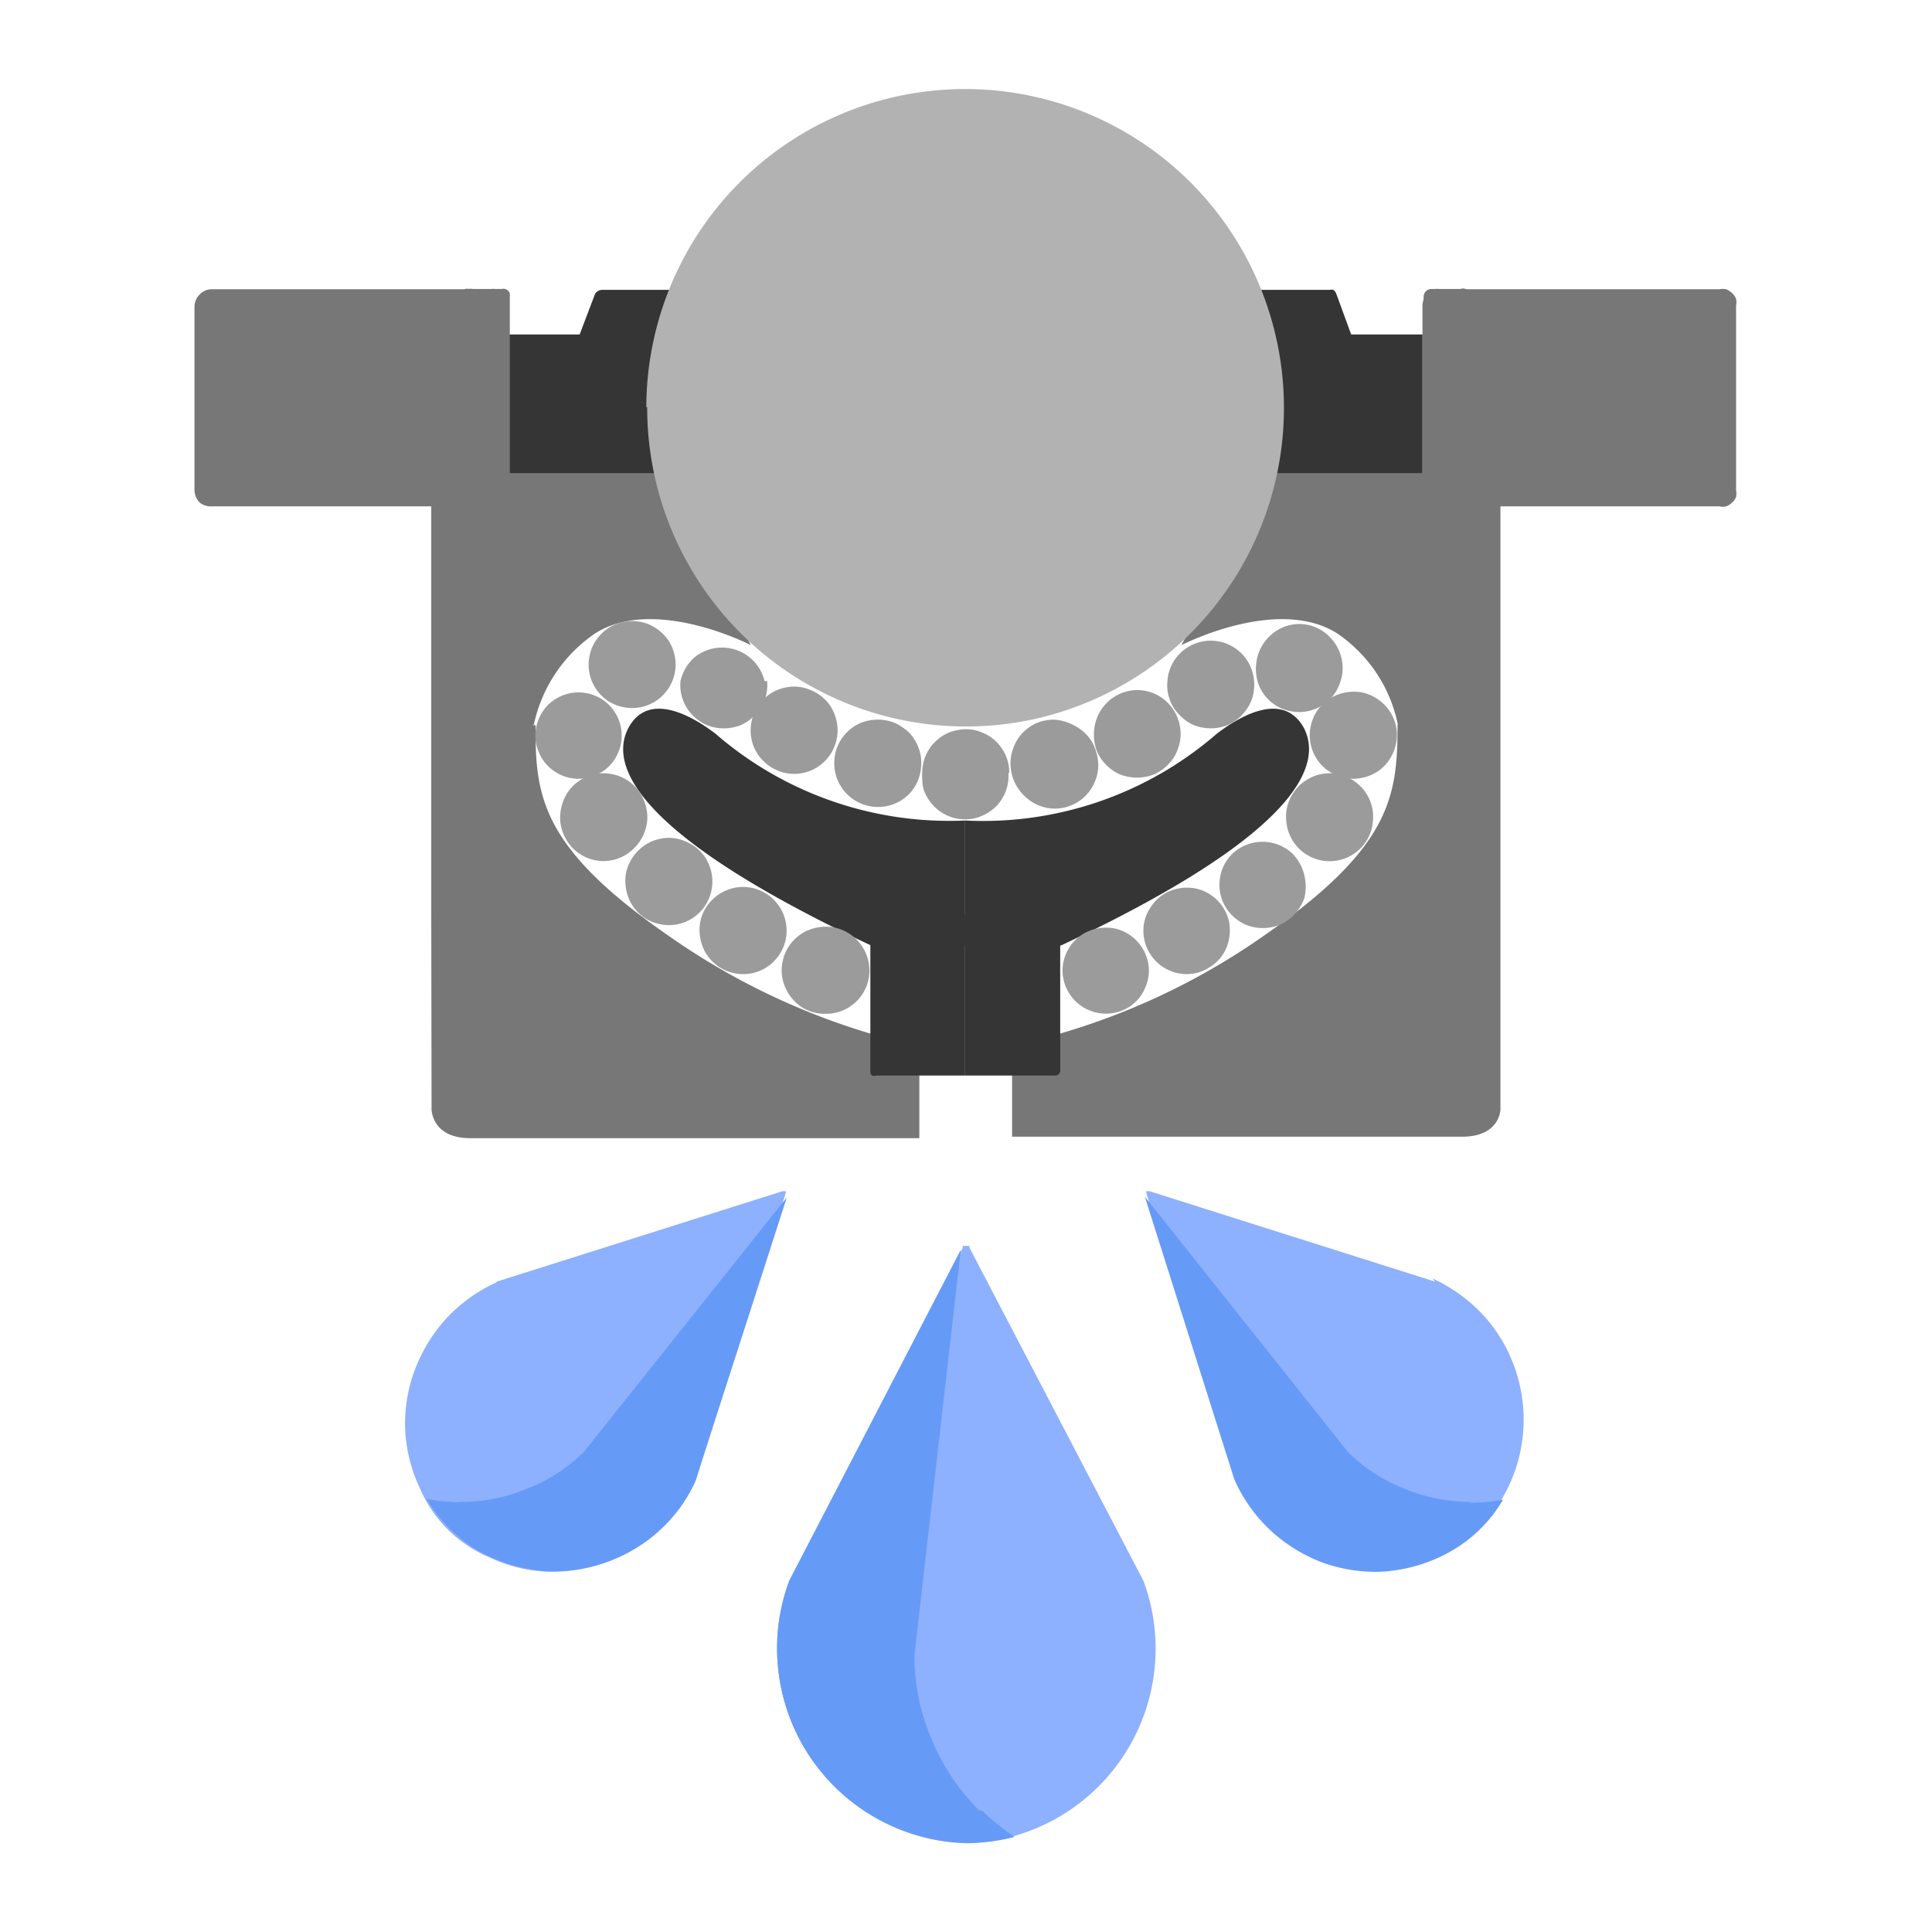 <svg xmlns="http://www.w3.org/2000/svg" viewBox="0 0 66.66 66.66"><defs><style>.cls-1{fill:#8db0ff;}.cls-2{fill:#669af7;}.cls-3{fill:#777;}.cls-4{fill:#353535;}.cls-5{fill:#9b9b9b;}.cls-6{fill:#b2b2b2;}.cls-7{fill:none;}</style></defs><g id="Camada_2" data-name="Camada 2"><g id="Camada_1-2" data-name="Camada 1"><path class="cls-1" d="M39.45,54.54l-6-11.49a.14.14,0,0,0,0-.06l0,0-.06,0H33.3a.13.13,0,0,0-.08,0,.1.1,0,0,0,0,.06L27.24,54.53a6.62,6.62,0,0,0-.38,3.15,6.73,6.73,0,0,0,3.47,5.11,6.69,6.69,0,0,0,3.07.81,6.72,6.72,0,0,0,6.05-9.06Z"/><path class="cls-2" d="M33.79,62.47A7.43,7.43,0,0,1,32.14,60a7.31,7.31,0,0,1-.59-2.88l1.6-14-5.91,11.4a6.62,6.62,0,0,0-.38,3.15,6.69,6.69,0,0,0,3.47,5.11,6.69,6.69,0,0,0,3.07.81A6.41,6.41,0,0,0,35,63.38a8.9,8.9,0,0,1-1.12-.91"/><path class="cls-1" d="M49.51,44.22,39.66,41.1H39.6l-.05,0,0,0s0,0,0,.06l3.11,9.85a5.34,5.34,0,0,0,5,3.13,5.5,5.5,0,0,0,2-.49,5,5,0,0,0,1.45-1,5.3,5.3,0,0,0,1.25-2.18,5.37,5.37,0,0,0-.94-4.81,5.45,5.45,0,0,0-2-1.55"/><path class="cls-2" d="M50.79,51.82a5.83,5.83,0,0,1-2.29-.44,5.68,5.68,0,0,1-2-1.29l-7-8.8,3.09,9.76a5.47,5.47,0,0,0,1.21,1.72,5.55,5.55,0,0,0,1.77,1.12,5.39,5.39,0,0,0,2.07.34,5.5,5.5,0,0,0,2-.49,5,5,0,0,0,1.45-1,4.8,4.8,0,0,0,.77-1,5.63,5.63,0,0,1-1.16.11"/><path class="cls-1" d="M17.14,44.22,27,41.1h.06l.05,0s0,0,0,0a.13.13,0,0,1,0,.06L24,51.1a5.07,5.07,0,0,1-1.24,1.7,5.54,5.54,0,0,1-3.86,1.43,5.22,5.22,0,0,1-2-.49,4.52,4.52,0,0,1-2.43-2.43,5.26,5.26,0,0,1-.49-2,5.19,5.19,0,0,1,.34-2.06,5.47,5.47,0,0,1,1.1-1.78,5.42,5.42,0,0,1,1.7-1.22"/><path class="cls-2" d="M15.85,51.82a5.85,5.85,0,0,0,2.3-.44,5.77,5.77,0,0,0,2-1.29l7-8.78L24,51.08a5.27,5.27,0,0,1-3,2.79,5.39,5.39,0,0,1-2.07.34,5.31,5.31,0,0,1-2-.49,4.81,4.81,0,0,1-1.44-1,5.46,5.46,0,0,1-.77-1,6.31,6.31,0,0,0,1.15.11"/><path class="cls-3" d="M7.32,17.47h9.59a.45.45,0,0,0,.23,0,.46.46,0,0,0,.2-.13.52.52,0,0,0,.14-.19.67.67,0,0,0,0-.24V10.54a.59.59,0,0,0,0-.23.56.56,0,0,0-.14-.2.58.58,0,0,0-.2-.13.59.59,0,0,0-.23,0H7.32a.58.58,0,0,0-.43.18.6.6,0,0,0-.18.42v6.33a.64.64,0,0,0,.18.43A.61.61,0,0,0,7.32,17.47Z"/><path class="cls-3" d="M49.7,17.47h9.63a.45.45,0,0,0,.23,0,.53.53,0,0,0,.2-.13.52.52,0,0,0,.14-.19.67.67,0,0,0,0-.24V10.54a.59.59,0,0,0,0-.23.56.56,0,0,0-.14-.2.69.69,0,0,0-.2-.13.59.59,0,0,0-.23,0H49.7a.67.67,0,0,0-.24,0,.86.86,0,0,0-.2.13.69.69,0,0,0-.13.2.59.59,0,0,0-.05.23v6.33a.69.69,0,0,0,.05.24.64.64,0,0,0,.13.19.63.63,0,0,0,.2.13A.51.51,0,0,0,49.7,17.47Z"/><path class="cls-4" d="M43.32,10h2.56A.3.3,0,0,1,46,10a.29.29,0,0,1,.1.12l.52,1.42h2.46v4.8H44Z"/><path class="cls-3" d="M49.46,16.33H44l-3.24,5.93s3.31-1.71,5.37-.41A5,5,0,0,1,48.23,25l1.23.67Z"/><path class="cls-3" d="M51.77,31.71V11.18a.2.2,0,0,0,0-.11.36.36,0,0,0-.07-.1l-1.13-1a.28.28,0,0,0-.18,0h-1a.27.27,0,0,0-.27.27V25h-.9c0,2.46-.2,4.23-4.62,7.29a23.84,23.84,0,0,1-8.68,3.79v3.14H50.44c1.33,0,1.33-.95,1.33-.95Z"/><path class="cls-4" d="M23.34,10H20.77a.3.3,0,0,0-.15.05.23.23,0,0,0-.1.12L20,11.54H17.54v4.8h5.14Z"/><path class="cls-3" d="M17.19,16.33h5.48l3.24,5.93s-3.31-1.71-5.37-.41A5.09,5.09,0,0,0,18.42,25l-1.23.67Z"/><path class="cls-3" d="M14.89,38.27s0,1,1.33,1h15.5V36.1a24.05,24.05,0,0,1-8.62-3.79c-4.42-3.05-4.64-4.82-4.62-7.29h-.89V10.25a.5.5,0,0,0,0-.12.21.21,0,0,0-.06-.1.27.27,0,0,0-.1-.06.25.25,0,0,0-.12,0h-1a.31.31,0,0,0-.13,0,.28.28,0,0,0-.13,0l-1.1.94a.31.31,0,0,0-.07.09.27.27,0,0,0,0,.12V31.66Z"/><path class="cls-4" d="M33.3,37.11h3.1a.17.17,0,0,0,.18-.18V31.56H33.3Z"/><path class="cls-4" d="M33.3,28.31a12.3,12.3,0,0,0,8.69-3c.84-.64,2.3-1.46,3-.19.51,1,.48,3.34-8.38,7.5H33.3Z"/><path class="cls-4" d="M33.3,37.11H30.22a.19.19,0,0,1-.13,0,.16.16,0,0,1-.06-.13V31.56H33.3Z"/><path class="cls-4" d="M33.3,28.31a12.31,12.31,0,0,1-8.62-3c-.84-.64-2.32-1.46-3-.19-.52,1-.48,3.34,8.37,7.5H33.3Z"/><path class="cls-5" d="M27.14,32.12a1.48,1.48,0,0,0-.25-.84,1.5,1.5,0,0,0-1.54-.65,1.52,1.52,0,0,0-.77.41,1.47,1.47,0,0,0-.42.77,1.6,1.6,0,0,0,.09.87,1.5,1.5,0,0,0,1.4.93,1.48,1.48,0,0,0,1.05-.44A1.49,1.49,0,0,0,27.14,32.12Z"/><path class="cls-5" d="M22.33,28.32a1.41,1.41,0,0,0-.08-.61,1.46,1.46,0,0,0-.31-.54,1.64,1.64,0,0,0-.5-.36,1.59,1.59,0,0,0-.61-.13,1.51,1.51,0,0,0-1.11.49,1.46,1.46,0,0,0-.31.54,1.58,1.58,0,0,0-.08.61,1.54,1.54,0,0,0,.49,1,1.5,1.5,0,0,0,1,.39,1.48,1.48,0,0,0,1-.39A1.54,1.54,0,0,0,22.33,28.32Z"/><path class="cls-5" d="M21.45,25.37a1.46,1.46,0,0,0-.26-.83,1.43,1.43,0,0,0-.67-.54,1.49,1.49,0,0,0-.86-.08,1.54,1.54,0,0,0-.76.41,1.56,1.56,0,0,0-.4.76,1.41,1.41,0,0,0,.09.86,1.44,1.44,0,0,0,.55.67,1.49,1.49,0,0,0,.82.25,1.56,1.56,0,0,0,.57-.11,1.51,1.51,0,0,0,.49-.33,1.43,1.43,0,0,0,.32-.49A1.41,1.41,0,0,0,21.45,25.37Z"/><path class="cls-5" d="M23.31,22.93a1.56,1.56,0,0,0-.25-.84,1.6,1.6,0,0,0-.68-.55,1.49,1.49,0,0,0-.86-.08,1.42,1.42,0,0,0-.77.41,1.45,1.45,0,0,0-.41.77,1.49,1.49,0,0,0,.08.86,1.53,1.53,0,0,0,.55.68,1.56,1.56,0,0,0,.84.25,1.5,1.5,0,0,0,1.5-1.5Z"/><path class="cls-5" d="M26.38,23.5A1.51,1.51,0,0,0,24,22.65a1.52,1.52,0,0,0-.52.85,1.42,1.42,0,0,0,.07.61,1.48,1.48,0,0,0,.31.53,1.55,1.55,0,0,0,.51.37,1.53,1.53,0,0,0,.6.12,1.58,1.58,0,0,0,.61-.12,1.6,1.6,0,0,0,.82-.9,1.6,1.6,0,0,0,.07-.61"/><path class="cls-5" d="M28.9,25.2a1.56,1.56,0,0,0-.25-.84,1.47,1.47,0,0,0-.68-.55,1.41,1.41,0,0,0-.86-.09,1.48,1.48,0,0,0-.77.41,1.45,1.45,0,0,0-.41.77,1.52,1.52,0,0,0,.08.87,1.5,1.5,0,0,0,.55.67,1.49,1.49,0,0,0,1.9-.18A1.52,1.52,0,0,0,28.9,25.2Z"/><path class="cls-5" d="M31.78,26.46a1.42,1.42,0,0,0-.07-.61,1.62,1.62,0,0,0-.31-.54,1.82,1.82,0,0,0-.51-.36,1.53,1.53,0,0,0-.6-.12,1.58,1.58,0,0,0-.61.12,1.52,1.52,0,0,0-.82.9,1.6,1.6,0,0,0-.07.61,1.51,1.51,0,0,0,2.51,1A1.48,1.48,0,0,0,31.78,26.46Z"/><path class="cls-5" d="M34.82,26.66a1.42,1.42,0,0,0-.25-.83,1.44,1.44,0,0,0-.67-.55,1.41,1.41,0,0,0-.86-.09,1.44,1.44,0,0,0-.77.4,1.51,1.51,0,0,0-.42.76,1.53,1.53,0,0,0,.08.87,1.56,1.56,0,0,0,.54.68,1.43,1.43,0,0,0,.83.26,1.5,1.5,0,0,0,1.5-1.5"/><path class="cls-5" d="M30,33.49a1.53,1.53,0,0,0-.25-.83A1.5,1.5,0,0,0,28.21,32,1.49,1.49,0,0,0,27,33.19a1.44,1.44,0,0,0,.09.87,1.55,1.55,0,0,0,.56.68,1.47,1.47,0,0,0,.84.24A1.5,1.5,0,0,0,30,33.49Z"/><path class="cls-5" d="M24.58,30.42a1.56,1.56,0,0,0-.25-.84,1.47,1.47,0,0,0-.68-.55,1.43,1.43,0,0,0-.87-.09,1.49,1.49,0,0,0-.76.41,1.54,1.54,0,0,0-.42.77,1.61,1.61,0,0,0,.09.87,1.53,1.53,0,0,0,.55.68,1.56,1.56,0,0,0,.84.25,1.5,1.5,0,0,0,1.06-.44A1.52,1.52,0,0,0,24.58,30.42Z"/><path class="cls-5" d="M39.45,32.12a1.43,1.43,0,0,1,.26-.83,1.42,1.42,0,0,1,.66-.55,1.6,1.6,0,0,1,.86-.09,1.5,1.5,0,0,1,1.18,1.17,1.62,1.62,0,0,1-.09.87,1.42,1.42,0,0,1-.55.66,1.43,1.43,0,0,1-.83.26,1.5,1.5,0,0,1-1.49-1.49Z"/><path class="cls-5" d="M44.38,28.32a1.4,1.4,0,0,1,.07-.61,1.52,1.52,0,0,1,.82-.9,1.47,1.47,0,0,1,1.21,0,1.64,1.64,0,0,1,.5.36,1.49,1.49,0,0,1,.32.54,1.4,1.4,0,0,1,.07.61,1.48,1.48,0,0,1-.48,1,1.5,1.5,0,0,1-2.51-1Z"/><path class="cls-5" d="M45.19,25.37a1.56,1.56,0,0,1,.25-.84,1.53,1.53,0,0,1,.68-.55,1.61,1.61,0,0,1,.87-.09,1.54,1.54,0,0,1,.77.42,1.49,1.49,0,0,1,.41.76,1.51,1.51,0,0,1-.09.87,1.47,1.47,0,0,1-.55.68,1.56,1.56,0,0,1-.84.25,1.52,1.52,0,0,1-1.06-.44A1.5,1.5,0,0,1,45.19,25.37Z"/><path class="cls-5" d="M43.34,22.93a1.52,1.52,0,0,1,.49-1,1.46,1.46,0,0,1,1-.4,1.45,1.45,0,0,1,1,.4,1.52,1.52,0,0,1,.49,1,1.39,1.39,0,0,1-.08.61,1.46,1.46,0,0,1-.31.54,1.49,1.49,0,0,1-.5.36,1.59,1.59,0,0,1-.61.13,1.63,1.63,0,0,1-.61-.13,1.49,1.49,0,0,1-.5-.36,1.46,1.46,0,0,1-.31-.54A1.56,1.56,0,0,1,43.34,22.93Z"/><path class="cls-5" d="M40.28,23.5a1.48,1.48,0,0,1,.48-1,1.5,1.5,0,0,1,2.51,1,1.6,1.6,0,0,1-.07.61,1.6,1.6,0,0,1-.82.9,1.59,1.59,0,0,1-1.21,0,1.52,1.52,0,0,1-.5-.37,1.37,1.37,0,0,1-.32-.53A1.42,1.42,0,0,1,40.28,23.5Z"/><path class="cls-5" d="M37.75,25.2a1.52,1.52,0,0,1,.49-1,1.5,1.5,0,0,1,1-.39,1.48,1.48,0,0,1,1,.39,1.52,1.52,0,0,1,.49,1,1.43,1.43,0,0,1-.08.61,1.35,1.35,0,0,1-.31.53,1.52,1.52,0,0,1-.5.37,1.58,1.58,0,0,1-.61.12,1.62,1.62,0,0,1-.61-.12,1.52,1.52,0,0,1-.5-.37,1.35,1.35,0,0,1-.31-.53A1.61,1.61,0,0,1,37.75,25.2Z"/><path class="cls-5" d="M34.87,26.46a1.43,1.43,0,0,1,.08-.61,1.46,1.46,0,0,1,.31-.54,1.64,1.64,0,0,1,.5-.36,1.58,1.58,0,0,1,.61-.12A1.62,1.62,0,0,1,37,25a1.64,1.64,0,0,1,.5.36,1.46,1.46,0,0,1,.31.54,1.61,1.61,0,0,1,.08.61,1.54,1.54,0,0,1-.49,1,1.5,1.5,0,0,1-1,.39,1.48,1.48,0,0,1-1-.39A1.54,1.54,0,0,1,34.87,26.46Z"/><path class="cls-5" d="M31.83,26.66a1.55,1.55,0,0,1,.48-1,1.49,1.49,0,0,1,2,0,1.52,1.52,0,0,1,.41,1.59,1.57,1.57,0,0,1-.31.53,1.53,1.53,0,0,1-.51.36,1.38,1.38,0,0,1-.6.13,1.42,1.42,0,0,1-.61-.13,1.49,1.49,0,0,1-.5-.36,1.6,1.6,0,0,1-.32-.53A1.62,1.62,0,0,1,31.83,26.66Z"/><path class="cls-5" d="M36.66,33.49a1.49,1.49,0,0,1,.25-.82,1.44,1.44,0,0,1,.67-.55,1.58,1.58,0,0,1,.86-.09,1.51,1.51,0,0,1,1.17,1.17,1.41,1.41,0,0,1-.09.86,1.43,1.43,0,0,1-.54.67,1.5,1.5,0,0,1-2.32-1.24Z"/><path class="cls-5" d="M42.08,30.42a1.48,1.48,0,0,1,.48-1,1.52,1.52,0,0,1,2,0,1.58,1.58,0,0,1,.48,1A1.6,1.6,0,0,1,45,31a1.6,1.6,0,0,1-.82.9,1.58,1.58,0,0,1-.61.12,1.53,1.53,0,0,1-.6-.12,1.55,1.55,0,0,1-.51-.37,1.48,1.48,0,0,1-.31-.53A1.42,1.42,0,0,1,42.08,30.42Z"/><path class="cls-6" d="M22.33,14.05a11,11,0,0,0,1.85,6.12A11,11,0,0,0,35.5,24.85a11,11,0,1,0-13.2-10.8"/><rect class="cls-7" width="66.66" height="66.66"/></g></g></svg>